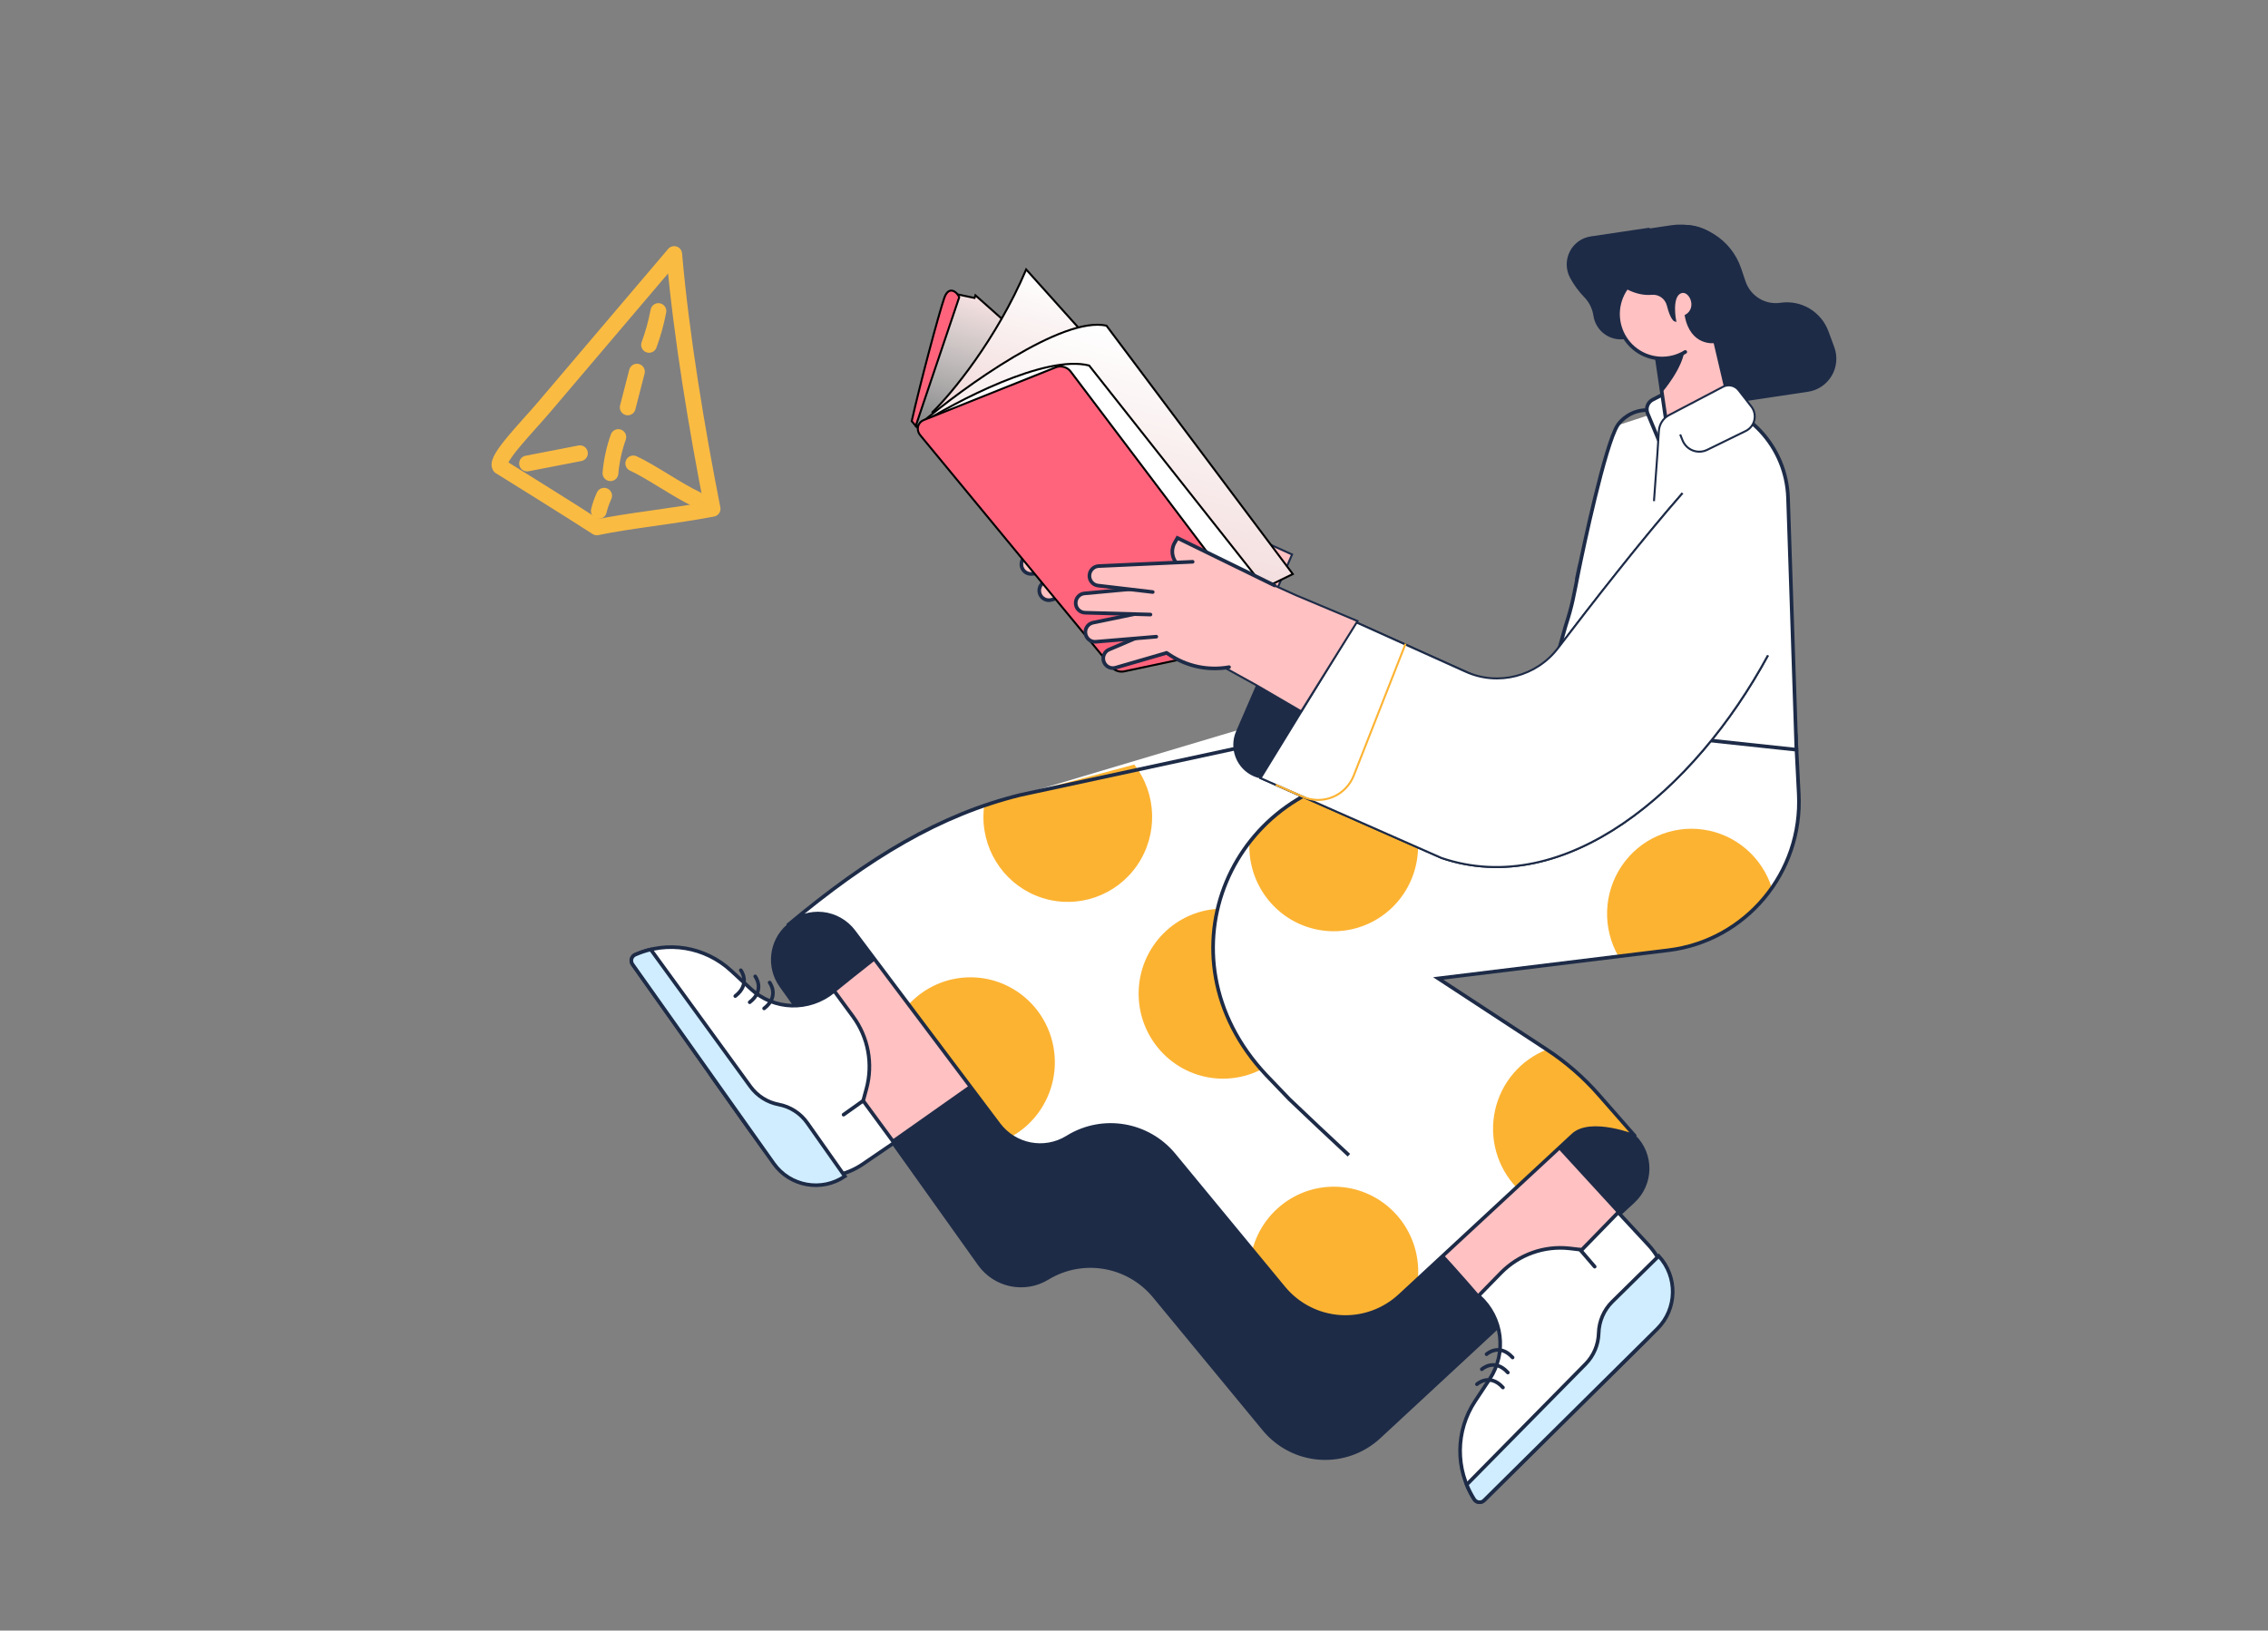 <svg width="242" height="174" viewBox="0 0 242 174" fill="none" xmlns="http://www.w3.org/2000/svg">
<rect x="0" y="0" width="242" height="174" fill="#808080" stroke="none"/>
<path fill-rule="evenodd" clip-rule="evenodd" d="M71.937 27.109C72.69 35.779 74.351 45.756 76.033 54.295C71.372 55.168 67.015 55.564 63.686 56.276C60.962 54.503 53.34 49.772 53.34 49.772C52.848 48.995 56.266 45.548 57.962 43.553C62.621 38.071 67.279 32.59 71.937 27.109Z" stroke="#FABB42" stroke-width="1.686" stroke-miterlimit="10" stroke-linecap="round" stroke-linejoin="round"/>
<path d="M70.253 33.193C70.021 34.42 69.687 35.627 69.256 36.799" stroke="#FABB42" stroke-width="1.686" stroke-miterlimit="10" stroke-linecap="round" stroke-linejoin="round"/>
<path d="M67.961 39.66C67.634 40.931 67.307 42.202 66.98 43.473" stroke="#FABB42" stroke-width="1.686" stroke-miterlimit="10" stroke-linecap="round" stroke-linejoin="round"/>
<path d="M65.975 46.641C65.533 47.883 65.25 49.181 65.136 50.495" stroke="#FABB42" stroke-width="1.686" stroke-miterlimit="10" stroke-linecap="round" stroke-linejoin="round"/>
<path d="M56.237 49.462C58.117 49.097 59.998 48.733 61.879 48.367" stroke="#FABB42" stroke-width="1.686" stroke-miterlimit="10" stroke-linecap="round" stroke-linejoin="round"/>
<path d="M67.57 49.453C69.363 50.258 72.499 52.454 74.291 53.258" stroke="#FABB42" stroke-width="1.686" stroke-miterlimit="10" stroke-linecap="round" stroke-linejoin="round"/>
<path d="M64.462 52.9C64.221 53.421 64.031 53.965 63.894 54.523" stroke="#FABB42" stroke-width="1.686" stroke-miterlimit="10" stroke-linecap="round" stroke-linejoin="round"/>
<path d="M167.837 121.134L149.358 138.269C147.631 139.868 145.328 140.685 142.986 140.527C140.645 140.369 138.47 139.252 136.97 137.434L125.263 123.243C122.485 119.877 117.682 119.062 113.963 121.325L113.853 121.394C111.424 122.872 108.28 122.264 106.566 119.986L91.096 99.407C90.293 98.339 89.087 97.655 87.765 97.516C86.443 97.378 85.123 97.798 84.119 98.676L84.025 98.758C82.152 100.396 81.825 103.201 83.27 105.232L104.442 134.94C106.129 137.306 109.337 137.969 111.812 136.462C115.53 134.2 120.33 135.015 123.107 138.38L134.814 152.571C136.314 154.389 138.489 155.507 140.83 155.665C143.172 155.822 145.475 155.006 147.202 153.405L174.34 128.251C175.303 127.358 175.863 126.109 175.89 124.791C175.917 123.474 175.409 122.202 174.484 121.271C172.663 119.437 169.731 119.377 167.837 121.134Z" fill="#1D2B47" stroke="#1D2B47" stroke-width="0.212"/>
<path d="M169.887 81.192L147.79 82.525C131.595 83.306 123.075 101.881 135.1 114.706L137.579 117.293C151.025 130.154 157.872 138.405 157.872 138.405L164.67 140.446L172.661 129.399L146.798 101.193C146.798 101.193 164.161 100.383 177.663 99.143C185.963 98.381 192.192 91.163 191.786 82.777L191.645 79.885" fill="#FFC1C1"/>
<path d="M169.887 81.192L147.79 82.525C131.595 83.306 123.075 101.881 135.1 114.706L137.579 117.293C151.025 130.154 157.872 138.405 157.872 138.405L164.67 140.446L172.661 129.399L146.798 101.193C146.798 101.193 164.161 100.383 177.663 99.143C185.963 98.381 192.192 91.163 191.786 82.777L191.645 79.885" stroke="#1D2B47" stroke-width="0.212"/>
<path d="M122.363 82.34C101.375 94.668 84.428 109.549 84.428 109.549C83.352 109.096 82.35 108.675 81.4 108.276C77.263 106.537 73.437 111.307 76.032 114.968L79.918 120.45C83.101 124.939 89.317 126.007 93.815 122.837L130.518 96.968L179.492 91.525L191.258 79.784L169.184 76.144C169.184 76.144 140.802 71.515 122.363 82.34Z" fill="#FFC1C1" stroke="#1D2B47" stroke-width="0.387"/>
<path d="M174.487 121.271C174.487 121.271 169.734 119.376 167.84 121.132L149.361 138.269C147.634 139.869 145.331 140.685 142.989 140.527C140.648 140.37 138.474 139.252 136.973 137.435L125.266 123.243C122.488 119.877 117.685 119.062 113.966 121.326L113.856 121.394C111.427 122.872 108.283 122.265 106.57 119.986L91.099 99.407C90.296 98.339 89.09 97.655 87.768 97.516C86.446 97.378 85.126 97.798 84.122 98.677L84.029 98.759C92.764 91.445 100.354 86.939 108.863 84.837L152.869 71.715L191.613 78.466L191.932 84.747C192.357 93.118 186.283 100.393 178.024 101.405L153.461 104.413L165.028 111.991C167.086 113.341 168.953 114.964 170.58 116.817L174.487 121.271Z" fill="white"/>
<path d="M121.029 81.59C123.454 84.717 123.58 89.069 121.339 92.333C119.098 95.596 115.012 97.013 111.252 95.831C107.492 94.648 104.932 91.141 104.932 87.173C104.933 86.769 104.96 86.367 105.014 85.967C106.283 85.53 107.564 85.151 108.868 84.829L121.029 81.59Z" fill="#FCB332"/>
<path d="M178.037 101.401L172.692 102.056C170.961 99.047 171.09 95.307 173.023 92.426C174.957 89.546 178.355 88.033 181.771 88.531C185.187 89.03 188.019 91.452 189.062 94.767C186.484 98.45 182.478 100.86 178.037 101.401Z" fill="#FCB332"/>
<path d="M103.556 104.291C107.654 104.293 111.234 107.084 112.265 111.08C113.295 115.077 111.516 119.27 107.937 121.281C107.407 120.932 106.941 120.493 106.559 119.985L96.948 107.2C98.65 105.342 101.046 104.287 103.556 104.291Z" fill="#FCB332"/>
<path d="M142.325 126.633C147.298 126.634 151.328 130.695 151.328 135.704C151.328 135.967 151.315 136.226 151.293 136.485L149.375 138.264C147.647 139.864 145.344 140.681 143.003 140.523C140.662 140.366 138.487 139.248 136.986 137.43L133.631 133.363C134.683 129.396 138.249 126.636 142.325 126.633V126.633Z" fill="#FCB332"/>
<path d="M161.814 126.724C159.734 124.538 158.874 121.45 159.523 118.493C160.172 115.536 162.244 113.101 165.045 112.002C167.099 113.349 168.962 114.969 170.585 116.819L174.492 121.271C174.492 121.271 169.739 119.376 167.845 121.133L161.814 126.724Z" fill="#FCB332"/>
<path fill-rule="evenodd" clip-rule="evenodd" d="M174.487 121.267C174.487 121.267 169.734 119.372 167.84 121.128L149.361 138.265C147.634 139.864 145.331 140.681 142.989 140.523C140.648 140.365 138.474 139.248 136.973 137.431L125.266 123.239C122.488 119.873 117.685 119.058 113.966 121.322L113.856 121.39C111.427 122.868 108.283 122.261 106.57 119.982L91.099 99.403C90.296 98.335 89.09 97.651 87.768 97.512C86.446 97.374 85.126 97.794 84.122 98.672L84.029 98.755C92.764 91.441 100.354 86.935 108.863 84.833L165.356 72.643L191.613 78.462L191.932 84.743C192.357 93.114 186.283 100.389 178.024 101.401L153.461 104.409L165.028 111.987C167.086 113.337 168.953 114.96 170.58 116.813L174.487 121.267Z" stroke="#1D2B47" stroke-width="0.387"/>
<ellipse cx="9.003" cy="9.07" rx="9.003" ry="9.07" transform="matrix(-1 0 0 1 139.5 96.965)" fill="#FCB332"/>
<path d="M181.089 42.627C186.469 43.202 190.605 47.682 190.787 53.129L191.68 80.002L164.168 77.061L167.047 66.82C167.787 64.526 167.881 63.766 168.434 60.996C168.988 58.226 167.792 63.886 168.434 60.996C168.899 58.659 171.266 47.484 172.597 45.387" fill="white"/>
<path d="M181.089 42.627C186.469 43.202 190.605 47.682 190.787 53.129L191.68 80.002L164.168 77.061L167.047 66.82C167.787 64.526 167.881 63.766 168.434 60.996M168.434 60.996C168.988 58.226 167.792 63.886 168.434 60.996ZM168.434 60.996C168.899 58.659 171.266 47.484 172.597 45.387C172.94 44.846 174.043 43.763 175.705 43.763" stroke="#1D2B47" stroke-width="0.387"/>
<path d="M169.891 81.193L147.794 82.527C131.598 83.307 123.079 101.882 135.103 114.707L137.582 117.294C141.338 120.886 145.015 124.295 148.365 127.339L141.542 102.73L169.891 93.503V81.193Z" fill="white"/>
<path d="M133.306 90.298C133.306 90.161 133.306 90.025 133.316 89.89C136.412 85.888 141.197 83.065 147.034 82.584C150.725 84.877 152.269 89.495 150.707 93.57C149.146 97.645 144.922 100.02 140.66 99.22C136.397 98.42 133.306 94.672 133.306 90.304V90.298Z" fill="#FCB332"/>
<path d="M169.883 81.191L147.786 82.525C131.59 83.305 123.071 101.88 135.095 114.705L137.575 117.292C139.735 119.358 141.87 121.364 143.93 123.275" stroke="#1D2B47" stroke-width="0.387"/>
<path d="M180.047 40.74L176.339 42.655C175.807 42.93 175.576 43.572 175.807 44.127L177.303 47.708L181 43.984" fill="white"/>
<path d="M180.047 40.74L176.339 42.655C175.807 42.93 175.576 43.572 175.807 44.127L177.303 47.708L181 43.984" stroke="#1D2B47" stroke-width="0.387"/>
<path d="M174.443 24.721L178.315 24.142C181.537 23.661 184.64 25.57 185.686 28.678L186.148 30.048C186.694 31.668 188.311 32.663 189.99 32.411C192.151 32.089 194.241 33.332 195.003 35.395L195.62 37.069C195.982 38.047 195.886 39.139 195.357 40.038C194.829 40.937 193.926 41.547 192.9 41.697L180.108 43.607L174.443 24.721Z" fill="#1D2B47"/>
<path d="M175.812 24.518L169.769 25.419C168.868 25.55 168.086 26.113 167.672 26.93C167.258 27.747 167.263 28.716 167.686 29.528C168.088 30.279 168.592 30.97 169.185 31.58C169.735 32.146 170.094 32.872 170.212 33.656C170.436 35.17 171.835 36.215 173.338 35.992L175.217 35.711L175.812 24.518Z" fill="#1D2B47" stroke="#1D2B47" stroke-width="0.387"/>
<path d="M182.012 32.754L184.547 43.426L178.072 46.944L176.132 33.754" fill="#FFC1C1"/>
<path d="M178.07 46.941L176.13 33.75" stroke="#1D2B47" stroke-width="0.387" stroke-linecap="round"/>
<path d="M176.789 38.219C176.789 38.219 178.582 38.123 179.758 37.098C179.702 39.171 177.33 41.895 177.33 41.895L176.789 38.219Z" fill="#1D2B47"/>
<ellipse cx="4.711" cy="4.746" rx="4.711" ry="4.746" transform="matrix(-1 0 0 1 182.07 28.768)" fill="#FFC1C1"/>
<path d="M179.82 37.556C178.191 38.563 176.12 38.478 174.577 37.342C173.034 36.206 172.326 34.243 172.784 32.373C173.242 30.504 174.775 29.099 176.666 28.816" stroke="#1D2B47" stroke-width="0.387" stroke-linecap="round"/>
<path d="M184.326 31.576L182.921 36.508C182.921 36.508 180.443 36.878 179.852 33.686C181.3 32.863 180.259 30.71 179.248 31.227C178.237 31.742 178.724 34.219 178.724 34.219C178.724 34.219 178.326 34.123 177.943 32.572C177.74 31.787 176.997 31.269 176.196 31.354C174.587 31.506 172.581 30.514 171.241 28.767C170.502 27.808 170.021 26.675 169.842 25.475C172.946 24.945 176.473 24.423 179.058 24.055C180.739 23.804 182.433 24.427 183.559 25.71C184.686 26.993 185.092 28.763 184.638 30.414L184.326 31.576Z" fill="#1D2B47"/>
<path d="M182.938 36.51C182.938 36.51 180.46 36.88 179.869 33.688C181.316 32.864 180.275 30.712 179.265 31.228C178.254 31.744 178.741 34.221 178.741 34.221C178.741 34.221 178.343 34.125 177.959 32.574C177.757 31.788 177.014 31.27 176.213 31.356C174.604 31.508 172.598 30.516 171.258 28.769C170.519 27.81 170.037 26.677 169.859 25.477" stroke="#1D2B47" stroke-width="0.212"/>
<path d="M184.555 43.426L182.934 36.504" stroke="#1D2B47" stroke-width="0.212" stroke-linecap="round"/>
<path d="M184.805 36.225L182.918 36.508" stroke="#1D2B47" stroke-width="0.212" stroke-linecap="round"/>
<path d="M169.842 25.411L178.315 24.146C181.537 23.665 184.64 25.574 185.686 28.682L186.148 30.052C186.694 31.671 188.311 32.666 189.99 32.415C192.151 32.092 194.241 33.336 195.003 35.398L195.62 37.073C195.982 38.051 195.886 39.143 195.357 40.041C194.829 40.94 193.926 41.55 192.9 41.701L184.471 42.96" stroke="#1D2B47" stroke-width="0.212"/>
<path d="M188.648 69.935C180.777 84.472 166.944 96.004 153.828 91.56L134.509 83.037L144.712 66.413L162.344 74.361C162.344 74.361 172.196 61.015 179.529 52.633" stroke="#1D2B47" stroke-width="0.212"/>
<path d="M134.126 73.152L140.32 76.575L138.444 80.913C137.666 82.704 135.594 83.522 133.815 82.74C132.034 81.958 131.219 79.869 131.994 78.075L134.126 73.152Z" fill="#1D2B47" stroke="#1D2B47" stroke-width="0.212"/>
<path d="M179.279 46.363L179.529 46.985C179.729 47.484 180.125 47.877 180.624 48.071C181.122 48.264 181.678 48.24 182.158 48.005L186.27 45.994C186.734 45.768 187.072 45.343 187.19 44.837C187.307 44.332 187.191 43.8 186.875 43.39L185.515 41.638C185.117 41.122 184.406 40.971 183.835 41.282L178.094 44.294C177.464 44.626 177.051 45.265 177.005 45.98L176.84 48.551L176.482 53.478" fill="white"/>
<path d="M179.279 46.363L179.529 46.985C179.729 47.484 180.125 47.877 180.624 48.071C181.122 48.264 181.678 48.24 182.158 48.005L186.27 45.994C186.734 45.768 187.072 45.343 187.19 44.837C187.307 44.332 187.191 43.8 186.875 43.39L185.515 41.638C185.117 41.122 184.406 40.971 183.835 41.282L178.094 44.294C177.464 44.626 177.051 45.265 177.005 45.98L176.84 48.551L176.482 53.478" stroke="#1D2B47" stroke-width="0.212"/>
<path d="M126.37 53.986L131.445 56.274L137.867 59.169L133.474 69.33L127.28 65.907L122.525 63.28L126.37 53.986Z" fill="#FFC1C1" stroke="#1D2B47" stroke-width="0.212"/>
<path d="M127.436 58.302L119.163 53.221C118.303 52.692 118.015 51.57 118.514 50.687L118.816 50.162L129.18 55.229L127.436 58.302Z" fill="#FFC1C1"/>
<path d="M129.172 55.229L118.808 50.162L118.506 50.687C118.007 51.57 118.295 52.692 119.155 53.221L121.536 54.682C121.536 54.682 119.529 57.258 121.242 61.044" stroke="#1D2B47" stroke-width="0.387" stroke-linecap="round"/>
<path d="M121.414 61.335L112.198 64.01C111.66 64.164 111.097 63.856 110.934 63.317C110.783 62.812 111.033 62.273 111.515 62.067L120.115 58.402L121.414 61.335Z" fill="#FFC1C1" stroke="#1D2B47" stroke-width="0.387" stroke-linecap="round"/>
<path d="M119.648 60.441L116.944 60.668L115.645 60.777L110.084 61.243C109.525 61.29 109.033 60.876 108.979 60.315C108.929 59.79 109.28 59.312 109.792 59.205L118.938 57.309L119.648 60.441Z" fill="#FFC1C1"/>
<path d="M116.551 60.701L115.645 60.777L110.091 61.243C109.533 61.29 109.041 60.876 108.987 60.315C108.937 59.79 109.287 59.312 109.8 59.205L118.946 57.309L119.648 60.441" stroke="#1D2B47" stroke-width="0.387" stroke-linecap="round"/>
<path d="M118.516 58.406L108.93 58.135C108.37 58.119 107.926 57.652 107.934 57.088C107.942 56.561 108.343 56.124 108.865 56.076L118.162 55.213L118.516 58.406Z" fill="#FFC1C1"/>
<path d="M115.913 58.337L108.93 58.141C108.37 58.124 107.926 57.658 107.934 57.094C107.942 56.566 108.343 56.13 108.865 56.082L118.162 55.219L118.516 58.415" stroke="#1D2B47" stroke-width="0.387" stroke-linecap="round"/>
<path d="M118.25 56.124L110.352 55.247C109.796 55.186 109.388 54.693 109.43 54.131C109.468 53.599 109.898 53.182 110.427 53.163L117.744 52.898L118.25 56.124Z" fill="#FFC1C1"/>
<path d="M117.654 62.432L116.989 52.954L122.115 52.633L129.367 56.229L124.267 63.908C122.051 64.326 119.761 63.851 117.888 62.587L117.654 62.432Z" fill="#FFC1C1"/>
<path d="M124.289 63.95C122.052 64.351 119.749 63.86 117.865 62.58L117.634 62.428" stroke="#1D2B47" stroke-width="0.387" stroke-linecap="round"/>
<path d="M116.171 55.934L110.339 55.247C109.784 55.187 109.376 54.693 109.418 54.132C109.456 53.6 109.886 53.182 110.415 53.164L120.43 52.707" stroke="#1D2B47" stroke-width="0.387" stroke-linecap="round"/>
<path d="M104.078 31.511L110.085 36.854L99.193 46.392L99.513 45.418L98.275 45.935L97.693 45.445L101.921 31.361L103.984 31.796L104.078 31.511Z" fill="url(#paint0_linear_8352_88492)" stroke="black" stroke-width="0.212"/>
<path d="M109.495 28.756C106.296 36.275 101.501 42.038 99.504 43.979L104.07 49.273L118.574 38.873L109.495 28.756Z" fill="url(#paint1_linear_8352_88492)" stroke="black" stroke-width="0.212"/>
<path d="M118.06 34.751C113.348 33.714 102.878 41.279 98.233 45.192L119.298 70.37L137.944 61.257L118.06 34.751Z" fill="url(#paint2_linear_8352_88492)" stroke="black" stroke-width="0.212"/>
<path d="M116.215 39.005C111.544 37.809 102.054 42.794 97.892 45.437L119.281 70.853L136.565 64.754L116.215 39.005Z" fill="white" stroke="black" stroke-width="0.212"/>
<path d="M100.761 31.782C101.244 30.405 102.148 31.179 102.351 31.72L97.712 45.45L97.282 44.94C98.144 41.083 100.157 33.507 100.761 31.782Z" fill="#FF647C" stroke="black" stroke-width="0.212"/>
<path d="M98.195 46.447C97.719 45.87 97.905 45.089 98.582 44.818L112.67 39.192C113.211 38.976 113.881 39.168 114.24 39.642L134.879 66.956C135.366 67.601 135.053 68.434 134.261 68.603L119.944 71.645C119.457 71.749 118.924 71.562 118.606 71.177L98.195 46.447Z" fill="#FF647C" stroke="black" stroke-width="0.212"/>
<path d="M188.641 69.933C180.769 84.47 166.937 96.002 153.82 91.558L134.502 83.035L144.704 66.411L156.395 71.681C159.861 73.244 163.947 72.179 166.251 69.154C169.792 64.505 175.112 57.671 179.522 52.631" fill="white"/>
<path d="M188.641 69.933C180.769 84.47 166.937 96.002 153.82 91.558L134.502 83.035L144.704 66.411L156.395 71.681C159.861 73.244 163.947 72.179 166.251 69.154C169.792 64.505 175.112 57.671 179.522 52.631" stroke="#1D2B47" stroke-width="0.212"/>
<path d="M149.945 68.775L144.449 82.761C144.04 83.8 143.23 84.627 142.205 85.052C141.18 85.478 140.027 85.466 139.01 85.018L136.203 83.779" stroke="#FCB332" stroke-width="0.212" stroke-linecap="round"/>
<path d="M133.205 61.228L138.28 63.516L144.852 66.277L138.839 75.906L134.115 73.149L129.36 70.522L133.205 61.228Z" fill="#FFC1C1" stroke="#1D2B47" stroke-width="0.212"/>
<path d="M134.264 65.546L125.991 60.465C125.131 59.936 124.843 58.814 125.342 57.931L125.644 57.406L136.008 62.473L134.264 65.546Z" fill="#FFC1C1"/>
<path d="M136 62.473L125.636 57.406L125.334 57.931C124.835 58.814 125.123 59.936 125.983 60.465L128.364 61.927C128.364 61.927 126.357 64.502 128.07 68.289" stroke="#1D2B47" stroke-width="0.387" stroke-linecap="round"/>
<path d="M128.242 68.579L119.026 71.254C118.488 71.409 117.926 71.1 117.762 70.561C117.611 70.056 117.861 69.517 118.344 69.311L126.943 65.647L128.242 68.579Z" fill="#FFC1C1" stroke="#1D2B47" stroke-width="0.387" stroke-linecap="round"/>
<path d="M126.477 67.681L123.772 67.908L122.473 68.017L116.912 68.483C116.354 68.53 115.862 68.116 115.807 67.555C115.757 67.03 116.108 66.552 116.62 66.445L125.766 64.549L126.477 67.681Z" fill="#FFC1C1"/>
<path d="M123.379 67.941L122.473 68.017L116.919 68.483C116.361 68.53 115.869 68.116 115.815 67.555C115.765 67.03 116.115 66.552 116.628 66.445L125.774 64.549L126.477 67.681" stroke="#1D2B47" stroke-width="0.387" stroke-linecap="round"/>
<path d="M125.359 65.65L115.773 65.379C115.213 65.363 114.77 64.897 114.778 64.332C114.786 63.805 115.187 63.368 115.708 63.32L125.006 62.457L125.359 65.65Z" fill="#FFC1C1"/>
<path d="M122.756 65.58L115.773 65.383C115.213 65.367 114.77 64.9 114.778 64.336C114.786 63.809 115.187 63.372 115.708 63.324L125.006 62.461L125.359 65.657" stroke="#1D2B47" stroke-width="0.387" stroke-linecap="round"/>
<path d="M125.078 63.368L117.18 62.491C116.624 62.43 116.217 61.937 116.258 61.375C116.296 60.844 116.726 60.426 117.255 60.407L124.572 60.143L125.078 63.368Z" fill="#FFC1C1"/>
<path d="M124.49 69.674L123.825 60.196L128.951 59.875L136.203 63.471L131.103 71.15C128.887 71.568 126.597 71.094 124.724 69.829L124.49 69.674Z" fill="#FFC1C1"/>
<path d="M131.141 71.194C128.904 71.595 126.6 71.104 124.717 69.824L124.486 69.672" stroke="#1D2B47" stroke-width="0.387" stroke-linecap="round"/>
<path d="M122.999 63.176L117.167 62.489C116.612 62.429 116.204 61.935 116.246 61.374C116.284 60.842 116.714 60.425 117.243 60.406L127.258 59.949" stroke="#1D2B47" stroke-width="0.387" stroke-linecap="round"/>
<path d="M67.502 102.904C67.25 102.549 67.387 102.053 67.784 101.876C71.231 100.35 75.247 101.022 78.018 103.589L80.103 105.522C82.566 107.803 86.315 107.922 88.916 105.802L89.002 105.73L91.022 108.48C92.644 110.689 93.171 113.526 92.451 116.176L92.102 117.462L95.398 121.949L92.069 124.22C88.529 126.634 83.706 125.768 81.228 122.271L67.502 102.904Z" fill="white" stroke="#1D2B47" stroke-width="0.387"/>
<path d="M86.146 119.839L90.148 125.522C87.667 127.212 84.289 126.604 82.553 124.155L67.49 102.905C67.238 102.55 67.375 102.054 67.772 101.877C68.308 101.641 68.864 101.454 69.434 101.32L80.067 115.945C80.797 116.947 81.877 117.632 83.088 117.862C84.324 118.096 85.42 118.805 86.146 119.839Z" fill="#CFEDFF" stroke="#1D2B47" stroke-width="0.387"/>
<path d="M158.352 160.108C158.044 160.413 157.533 160.356 157.3 159.991C155.265 156.8 155.296 152.698 157.38 149.539L158.95 147.163C160.801 144.356 160.332 140.607 157.847 138.351L157.764 138.275L160.145 135.839C162.057 133.88 164.755 132.913 167.466 133.215L168.782 133.368L172.665 129.377L175.914 132.876C178.566 135.733 178.473 140.179 175.704 142.922L158.352 160.108Z" fill="white" stroke="#1D2B47" stroke-width="0.387"/>
<path d="M172.038 138.902L176.986 134.031C179.04 136.245 178.968 139.69 176.822 141.815L158.352 160.11C158.044 160.415 157.533 160.358 157.3 159.992C156.986 159.498 156.718 158.975 156.499 158.431L169.175 145.565C170.045 144.684 170.548 143.502 170.583 142.259C170.617 140.992 171.139 139.789 172.038 138.902Z" fill="#CFEDFF" stroke="#1D2B47" stroke-width="0.387"/>
<path d="M79.044 103.533C79.044 103.533 80.15 104.988 78.455 106.291" stroke="#1D2B47" stroke-width="0.387" stroke-linecap="round"/>
<path d="M80.583 104.191C80.583 104.191 81.689 105.648 79.994 106.949" stroke="#1D2B47" stroke-width="0.387" stroke-linecap="round"/>
<path d="M82.122 104.85C82.122 104.85 83.228 106.306 81.533 107.609" stroke="#1D2B47" stroke-width="0.387" stroke-linecap="round"/>
<path d="M157.589 147.713C157.589 147.713 158.932 146.476 160.367 148.063" stroke="#1D2B47" stroke-width="0.387" stroke-linecap="round"/>
<path d="M158.111 146.116C158.111 146.116 159.455 144.878 160.891 146.466" stroke="#1D2B47" stroke-width="0.387" stroke-linecap="round"/>
<path d="M158.619 144.509C158.619 144.509 159.963 143.273 161.398 144.861" stroke="#1D2B47" stroke-width="0.387" stroke-linecap="round"/>
<path d="M168.606 133.363L170.156 135.165" stroke="#1D2B47" stroke-width="0.387" stroke-linecap="round"/>
<path d="M92.039 117.506L90.012 118.948" stroke="#1D2B47" stroke-width="0.387" stroke-linecap="round"/>
<defs>
<linearGradient id="paint0_linear_8352_88492" x1="107.1" y1="32.317" x2="103.071" y2="47.426" gradientUnits="userSpaceOnUse">
<stop stop-color="#F7E1E1"/>
<stop offset="1" stop-color="white" stop-opacity="0"/>
</linearGradient>
<linearGradient id="paint1_linear_8352_88492" x1="112.198" y1="29.476" x2="106.73" y2="49.983" gradientUnits="userSpaceOnUse">
<stop stop-color="white"/>
<stop offset="1" stop-color="#EECDCD"/>
</linearGradient>
<linearGradient id="paint2_linear_8352_88492" x1="122.649" y1="35.975" x2="113.864" y2="68.921" gradientUnits="userSpaceOnUse">
<stop stop-color="white"/>
<stop offset="1" stop-color="#EECDCD"/>
</linearGradient>
</defs>
</svg>
